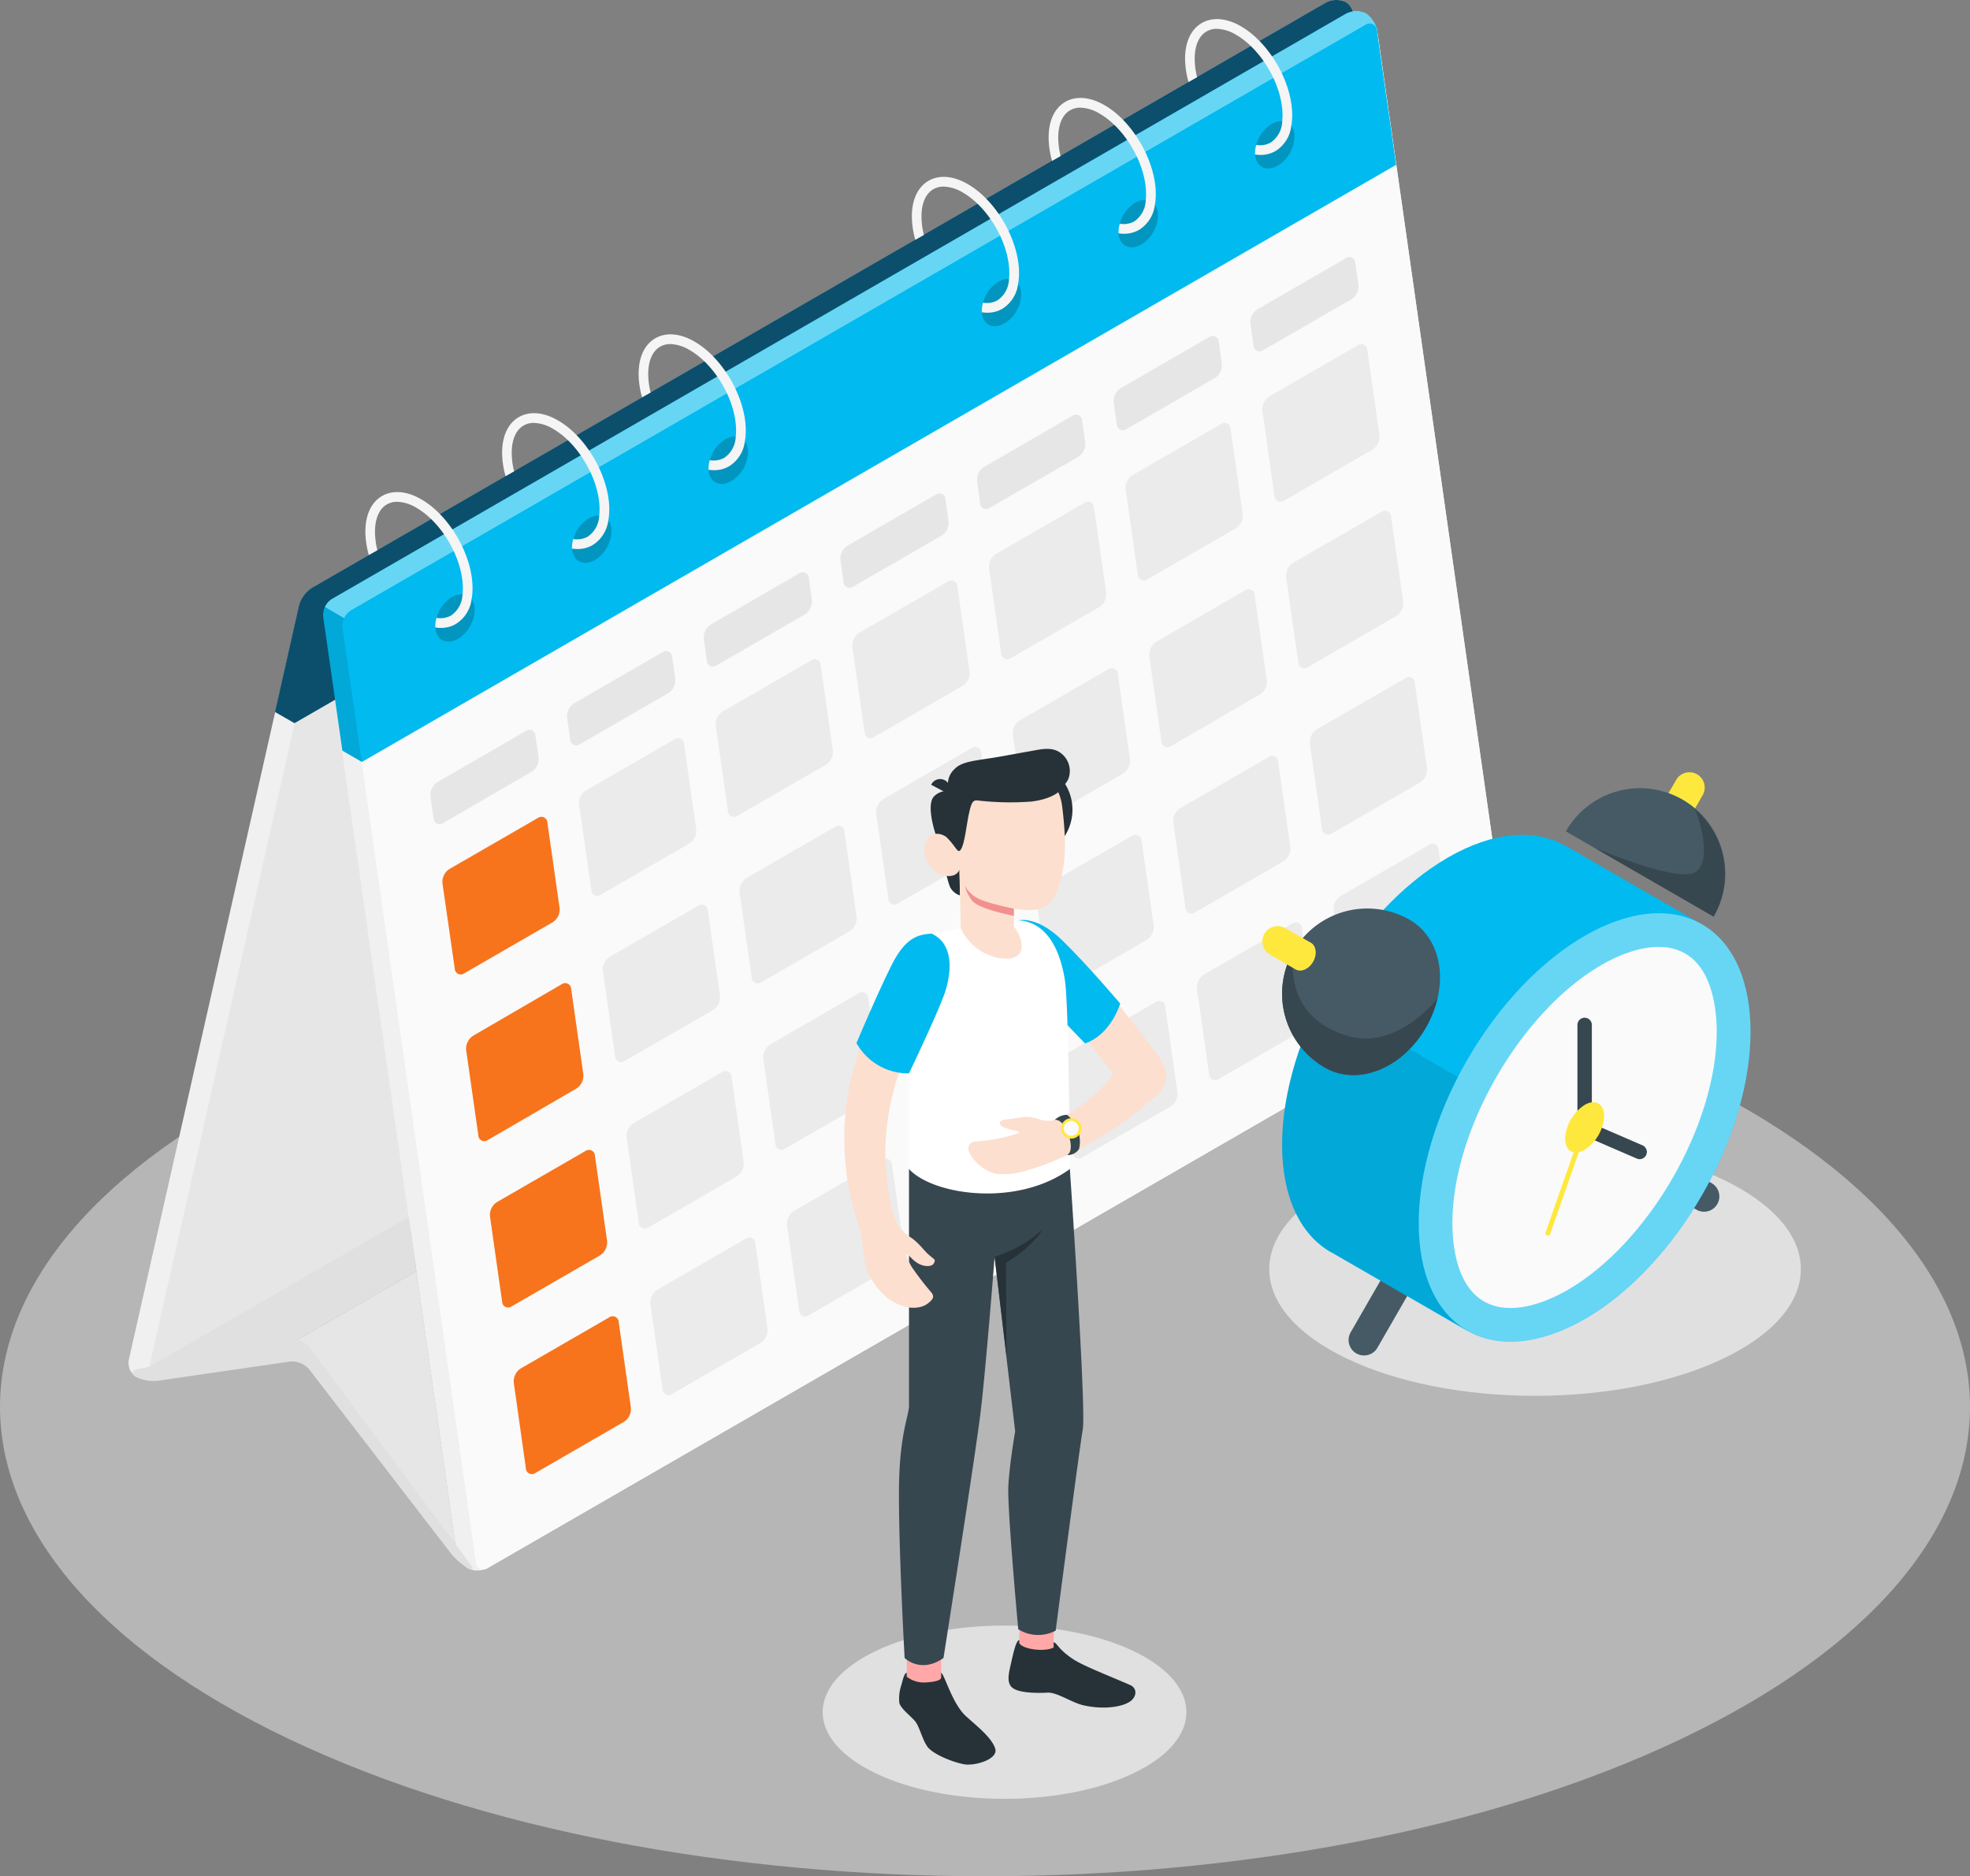 <svg id="Groupe_1395" data-name="Groupe 1395" xmlns="http://www.w3.org/2000/svg" xmlns:xlink="http://www.w3.org/1999/xlink" width="687.608" height="654.969" viewBox="0 0 687.608 654.969">
  <rect x="0" y="0" width="687.608" height="654.969" fill="#808080" stroke="none"/>
  <defs>
    <clipPath id="clip-path">
      <rect id="Rectangle_676" data-name="Rectangle 676" width="687.608" height="654.969" fill="none"/>
    </clipPath>
    <clipPath id="clip-path-3">
      <rect id="Rectangle_662" data-name="Rectangle 662" width="687.608" height="327.735" fill="none"/>
    </clipPath>
    <clipPath id="clip-path-4">
      <rect id="Rectangle_663" data-name="Rectangle 663" width="13.555" height="54.103" fill="none"/>
    </clipPath>
    <clipPath id="clip-path-5">
      <rect id="Rectangle_664" data-name="Rectangle 664" width="367.079" height="211.889" fill="none"/>
    </clipPath>
    <clipPath id="clip-path-6">
      <rect id="Rectangle_665" data-name="Rectangle 665" width="13.676" height="16.541" fill="none"/>
    </clipPath>
    <clipPath id="clip-path-7">
      <rect id="Rectangle_666" data-name="Rectangle 666" width="13.678" height="16.491" fill="none"/>
    </clipPath>
    <clipPath id="clip-path-8">
      <rect id="Rectangle_667" data-name="Rectangle 667" width="13.678" height="16.534" fill="none"/>
    </clipPath>
    <clipPath id="clip-path-9">
      <rect id="Rectangle_668" data-name="Rectangle 668" width="13.665" height="16.533" fill="none"/>
    </clipPath>
    <clipPath id="clip-path-10">
      <rect id="Rectangle_669" data-name="Rectangle 669" width="13.678" height="16.539" fill="none"/>
    </clipPath>
    <clipPath id="clip-path-12">
      <rect id="Rectangle_671" data-name="Rectangle 671" width="63.914" height="115.568" fill="none"/>
    </clipPath>
    <clipPath id="clip-path-13">
      <rect id="Rectangle_672" data-name="Rectangle 672" width="115.807" height="149.552" fill="none"/>
    </clipPath>
    <clipPath id="clip-path-14">
      <rect id="Rectangle_674" data-name="Rectangle 674" width="56.149" height="95.32" fill="none"/>
    </clipPath>
  </defs>
  <g id="Groupe_1394" data-name="Groupe 1394" clip-path="url(#clip-path)">
    <g id="Groupe_1393" data-name="Groupe 1393">
      <g id="Groupe_1392" data-name="Groupe 1392" clip-path="url(#clip-path)">
        <g id="Groupe_1358" data-name="Groupe 1358" transform="translate(0 327.234)" opacity="0.5" style="isolation: isolate">
          <g id="Groupe_1357" data-name="Groupe 1357">
            <g id="Groupe_1356" data-name="Groupe 1356" clip-path="url(#clip-path-3)">
              <path id="Tracé_4837" data-name="Tracé 4837" d="M100.694,474.87c134.267,63.981,351.952,63.981,486.219,0s134.25-167.708,0-231.737-351.952-64-486.219,0-134.25,167.74,0,231.737" transform="translate(0 -195.121)" fill="#ebebeb"/>
            </g>
          </g>
        </g>
        <path id="Tracé_4838" data-name="Tracé 4838" d="M356.937,237.8c51.238,0,92.776,19.8,92.776,44.225s-41.538,44.225-92.776,44.225-92.776-19.8-92.776-44.225S305.7,237.8,356.937,237.8" transform="translate(178.858 161.008)" fill="#e0e0e0"/>
        <path id="Tracé_4839" data-name="Tracé 4839" d="M279.564,389.978c-24.787,11.823-64.97,11.823-89.757,0s-24.787-30.959,0-42.782,64.97-11.74,89.757,0,24.854,30.976,0,42.782" transform="translate(115.927 229.097)" fill="#e0e0e0"/>
        <path id="Tracé_4840" data-name="Tracé 4840" d="M29.351,480.624a5.872,5.872,0,0,1-2.482-6.054l59.469-263.2a10.929,10.929,0,0,1,4.545-6.188L444.747.912A7.787,7.787,0,0,1,451.791.8a5.871,5.871,0,0,1,2.432,6.021l-59.486,263.2a10.888,10.888,0,0,1-4.562,6.188L36.4,480.473a7.782,7.782,0,0,1-7.044.151" transform="translate(18.112 0.007)" fill="#f0f0f0"/>
        <path id="Tracé_4841" data-name="Tracé 4841" d="M90.4,213.522l-59.469,263.3c-.5,2.247.7,3.153,2.717,2L387.508,274.551a10.884,10.884,0,0,0,4.562-6.187l59.4-263.285c.5-2.264-.7-3.153-2.717-2L94.891,207.351a10.948,10.948,0,0,0-4.495,6.172" transform="translate(20.863 1.745)" fill="#e6e6e6"/>
        <path id="Tracé_4842" data-name="Tracé 4842" d="M431.156,3.111a7.787,7.787,0,0,0-7.044.136L70.248,207.514a6.709,6.709,0,0,0-3.036,6.239L113.785,539.76a9.452,9.452,0,0,0,4.008,6.123,7.691,7.691,0,0,0,7.027-.136l353.8-204.218a6.709,6.709,0,0,0,3.036-6.256L435.231,9.234a9.421,9.421,0,0,0-4.075-6.123" transform="translate(45.489 1.581)" fill="#f0f0f0"/>
        <path id="Tracé_4843" data-name="Tracé 4843" d="M71.312,215.959l46.505,326.008a2.633,2.633,0,0,0,4.226,2.046l353.8-204.218a6.71,6.71,0,0,0,3.036-6.256L432.455,7.5a2.633,2.633,0,0,0-4.226-2.063L74.365,209.7a6.711,6.711,0,0,0-3.052,6.256" transform="translate(48.265 3.316)" fill="#fafafa"/>
        <path id="Tracé_4844" data-name="Tracé 4844" d="M31.071,305.6l90.562-52.308,2.633,18.951L82.742,296.221s-11.069,3.924-15.463,5.031S31.071,305.6,31.071,305.6" transform="translate(21.038 171.496)" fill="#e0e0e0"/>
        <path id="Tracé_4845" data-name="Tracé 4845" d="M103.436,264.6l13.584,95.258L61.911,288.581Z" transform="translate(41.919 179.155)" fill="#e6e6e6"/>
        <path id="Tracé_4846" data-name="Tracé 4846" d="M138.644,353.4l-49.39-64.148a7.92,7.92,0,0,0-6.708-2.734L36.359,293.23a13.606,13.606,0,0,1-7.564-1.375c-1.878-1.073-1.56-2.314.7-2.75l53.08-10.213a7.3,7.3,0,0,1,6.708,2.566l56.233,75.8c1.375,1.862.973,2.482-.906,1.392a24.349,24.349,0,0,1-5.97-5.249" transform="translate(18.668 188.777)" fill="#e0e0e0"/>
        <path id="Tracé_4847" data-name="Tracé 4847" d="M433.669,5.531A5.757,5.757,0,0,0,431.086.768,7.85,7.85,0,0,0,424.042.9L70.178,205.172a9.954,9.954,0,0,0-2.767,2.583,10.212,10.212,0,0,0-1.794,3.606L57.231,248.54l6.809,3.908L425.2,43.988l8.385-37.164a5.96,5.96,0,0,0,.1-1.293Z" transform="translate(38.75 0)" fill="#0b4f6c"/>
        <path id="Tracé_4848" data-name="Tracé 4848" d="M435.546,12.352h0l-.352-3.119a4.209,4.209,0,0,0-.1-.453.451.451,0,0,0,0-.134,9.5,9.5,0,0,0-3.874-5.534,7.782,7.782,0,0,0-7.044.134L70.311,207.514a6.692,6.692,0,0,0-3.035,6.239l6.708,46.707,6.809,3.941L441.785,55.957Z" transform="translate(45.526 1.581)" fill="#01baef"/>
        <g id="Groupe_1361" data-name="Groupe 1361" transform="translate(112.698 211.864)" opacity="0.1" style="isolation: isolate">
          <g id="Groupe_1360" data-name="Groupe 1360">
            <g id="Groupe_1359" data-name="Groupe 1359" clip-path="url(#clip-path-4)">
              <path id="Tracé_4849" data-name="Tracé 4849" d="M80.753,180.431l-6.809-3.941-6.708-46.707a6.315,6.315,0,0,1,.6-3.455l6.826,3.924a6.19,6.19,0,0,0-.621,3.455Z" transform="translate(-67.199 -126.33)"/>
            </g>
          </g>
        </g>
        <g id="Groupe_1364" data-name="Groupe 1364" transform="translate(113.44 3.916)" opacity="0.4" style="isolation: isolate">
          <g id="Groupe_1363" data-name="Groupe 1363">
            <g id="Groupe_1362" data-name="Groupe 1362" clip-path="url(#clip-path-5)">
              <path id="Tracé_4850" data-name="Tracé 4850" d="M434.72,8.646A2.583,2.583,0,0,0,431.63,6.7a2.538,2.538,0,0,0-1,.471L76.764,211.438a6.2,6.2,0,0,0-2.432,2.784L67.641,210.3a6.425,6.425,0,0,1,2.432-2.8L423.937,3.247a7.787,7.787,0,0,1,7.044-.136,9.438,9.438,0,0,1,3.74,5.534" transform="translate(-67.641 -2.335)" fill="#fff"/>
            </g>
          </g>
        </g>
        <path id="Tracé_4851" data-name="Tracé 4851" d="M147.8,305.759l-4.226-29.7a2.113,2.113,0,0,0-3.354-1.677l-30.842,17.811a5.335,5.335,0,0,0-2.432,5.031l4.209,29.768a2.1,2.1,0,0,0,3.354,1.677l30.842-17.811a5.317,5.317,0,0,0,2.449-5.1" transform="translate(72.39 185.505)" fill="#f7741c"/>
        <path id="Tracé_4852" data-name="Tracé 4852" d="M176.242,289.359,172,259.674A2.1,2.1,0,0,0,168.645,258L137.8,275.791a5.348,5.348,0,0,0-2.432,5.031l4.243,29.7a2.1,2.1,0,0,0,3.354,1.677L173.81,294.39a5.316,5.316,0,0,0,2.432-5.031" transform="translate(91.64 174.401)" fill="#ebebeb"/>
        <path id="Tracé_4853" data-name="Tracé 4853" d="M204.689,272.959l-4.243-29.684a2.1,2.1,0,0,0-3.354-1.677l-30.858,17.827a5.348,5.348,0,0,0-2.432,5.031l4.243,29.7a2.1,2.1,0,0,0,3.354,1.677l30.842-17.811a5.318,5.318,0,0,0,2.449-5.065" transform="translate(110.889 163.297)" fill="#ebebeb"/>
        <path id="Tracé_4854" data-name="Tracé 4854" d="M233.207,256.575l-4.243-29.7a2.1,2.1,0,0,0-3.354-1.677l-30.976,17.844a5.316,5.316,0,0,0-2.432,5.031l4.243,29.684a2.1,2.1,0,0,0,3.354,1.677l30.842-17.794a5.351,5.351,0,0,0,2.566-5.065" transform="translate(130.117 152.193)" fill="#ebebeb"/>
        <path id="Tracé_4855" data-name="Tracé 4855" d="M261.563,240.2l-4.243-29.768a2.1,2.1,0,0,0-3.354-1.677l-30.841,17.811a5.318,5.318,0,0,0-2.432,5.031l4.243,29.684a2.1,2.1,0,0,0,3.354,1.677L259.2,245.2a5.348,5.348,0,0,0,2.365-5" transform="translate(149.407 141.062)" fill="#ebebeb"/>
        <path id="Tracé_4856" data-name="Tracé 4856" d="M290,223.775l-4.243-29.7a2.1,2.1,0,0,0-3.354-1.677l-30.842,17.809a5.316,5.316,0,0,0-2.432,5.031l4.226,29.753a2.1,2.1,0,0,0,3.354,1.677l30.842-17.811A5.333,5.333,0,0,0,290,223.775" transform="translate(168.664 129.985)" fill="#ebebeb"/>
        <path id="Tracé_4857" data-name="Tracé 4857" d="M318.442,207.425l-4.243-29.7a2.1,2.1,0,0,0-3.354-1.677L280,193.858a5.334,5.334,0,0,0-2.432,5.031l4.226,29.7a2.113,2.113,0,0,0,3.354,1.677l30.842-17.811a5.332,5.332,0,0,0,2.449-5.031" transform="translate(187.92 118.914)" fill="#ebebeb"/>
        <path id="Tracé_4858" data-name="Tracé 4858" d="M142.862,271.1l-4.243-29.666a2.112,2.112,0,0,0-3.354-1.677l-30.842,17.809a5.337,5.337,0,0,0-2.432,5.031l4.226,29.7a2.113,2.113,0,0,0,3.354,1.677l30.842-17.811a5.4,5.4,0,0,0,2.449-5.065" transform="translate(69.038 162.058)" fill="#f7741c"/>
        <path id="Tracé_4859" data-name="Tracé 4859" d="M171.3,254.709l-4.243-29.7a2.113,2.113,0,0,0-3.354-1.677l-30.841,17.811a5.335,5.335,0,0,0-2.432,5.031l4.226,29.7a2.113,2.113,0,0,0,3.354,1.677l30.842-17.811a5.4,5.4,0,0,0,2.449-5.031" transform="translate(88.295 150.94)" fill="#ebebeb"/>
        <path id="Tracé_4860" data-name="Tracé 4860" d="M199.742,238.309l-4.243-29.7a2.113,2.113,0,0,0-3.354-1.677L161.3,224.741a5.337,5.337,0,0,0-2.432,5.031l4.226,29.7a2.113,2.113,0,0,0,3.354,1.677l30.842-17.811a5.4,5.4,0,0,0,2.449-5.031" transform="translate(107.551 139.836)" fill="#ebebeb"/>
        <path id="Tracé_4861" data-name="Tracé 4861" d="M228.139,221.909l-4.243-29.7a2.113,2.113,0,0,0-3.354-1.677l-30.808,17.844a5.35,5.35,0,0,0-2.432,5.031l4.226,29.7a2.115,2.115,0,0,0,3.354,1.677l30.842-17.812a5.384,5.384,0,0,0,2.415-5.065" transform="translate(126.8 128.732)" fill="#ebebeb"/>
        <path id="Tracé_4862" data-name="Tracé 4862" d="M256.629,205.509l-4.243-29.684a2.1,2.1,0,0,0-3.354-1.677l-30.858,17.794a5.348,5.348,0,0,0-2.432,5.031l4.226,29.7a2.113,2.113,0,0,0,3.354,1.677l30.842-17.844a5.385,5.385,0,0,0,2.465-5" transform="translate(146.057 117.628)" fill="#ebebeb"/>
        <path id="Tracé_4863" data-name="Tracé 4863" d="M285.056,189.1l-4.243-29.666a2.1,2.1,0,0,0-3.354-1.677l-30.825,17.826a5.316,5.316,0,0,0-2.432,5.031l4.226,29.686a2.115,2.115,0,0,0,3.354,1.677l30.842-17.812a5.384,5.384,0,0,0,2.432-5.065" transform="translate(165.326 106.531)" fill="#ebebeb"/>
        <path id="Tracé_4864" data-name="Tracé 4864" d="M313.5,172.725l-4.243-29.7a2.1,2.1,0,0,0-3.354-1.677l-30.858,17.811a5.333,5.333,0,0,0-2.415,5.031l4.226,29.684a2.113,2.113,0,0,0,3.354,1.677l30.842-17.794a5.421,5.421,0,0,0,2.449-5.031" transform="translate(184.575 95.42)" fill="#ebebeb"/>
        <path id="Tracé_4865" data-name="Tracé 4865" d="M137.918,236.419l-4.226-29.7a2.113,2.113,0,0,0-3.354-1.677L99.463,223a5.384,5.384,0,0,0-2.432,5.031l4.243,29.684a2.1,2.1,0,0,0,3.354,1.677l30.858-17.945a5.348,5.348,0,0,0,2.432-5.031" transform="translate(65.681 138.556)" fill="#f7741c"/>
        <path id="Tracé_4866" data-name="Tracé 4866" d="M166.345,220.059l-4.226-29.7a2.113,2.113,0,0,0-3.354-1.677l-30.842,17.811a5.384,5.384,0,0,0-2.432,5.031l4.243,29.7a2.113,2.113,0,0,0,3.354,1.677L163.93,225.09a5.334,5.334,0,0,0,2.415-5.031" transform="translate(84.951 127.479)" fill="#ebebeb"/>
        <path id="Tracé_4867" data-name="Tracé 4867" d="M194.784,203.659l-4.226-29.7a2.113,2.113,0,0,0-3.354-1.677l-30.841,17.811a5.4,5.4,0,0,0-2.432,5.031l4.243,29.7a2.115,2.115,0,0,0,3.354,1.677l30.842-17.812a5.33,5.33,0,0,0,2.415-5.031" transform="translate(104.207 116.375)" fill="#ebebeb"/>
        <path id="Tracé_4868" data-name="Tracé 4868" d="M223.224,187.259,219,157.558a2.113,2.113,0,0,0-3.354-1.677L184.8,173.691a5.4,5.4,0,0,0-2.432,5.031l4.243,29.7a2.113,2.113,0,0,0,3.354,1.677l30.842-17.811a5.334,5.334,0,0,0,2.415-5.031" transform="translate(123.464 105.271)" fill="#ebebeb"/>
        <path id="Tracé_4869" data-name="Tracé 4869" d="M251.664,170.859l-4.226-29.7a2.113,2.113,0,0,0-3.354-1.677l-30.842,17.811a5.4,5.4,0,0,0-2.432,5.031l4.243,29.7a2.113,2.113,0,0,0,3.354,1.677l30.842-17.811a5.332,5.332,0,0,0,2.415-5.031" transform="translate(142.72 94.167)" fill="#ebebeb"/>
        <path id="Tracé_4870" data-name="Tracé 4870" d="M280.205,154.419l-4.226-29.7a2.112,2.112,0,0,0-3.354-1.677L241.632,141a5.4,5.4,0,0,0-2.432,5.03l4.243,29.7a2.113,2.113,0,0,0,2.147,2.08,2.09,2.09,0,0,0,1.207-.4l30.909-17.962a5.317,5.317,0,0,0,2.5-5.031" transform="translate(161.942 83.036)" fill="#ebebeb"/>
        <path id="Tracé_4871" data-name="Tracé 4871" d="M308.545,138.051l-4.226-29.683a2.113,2.113,0,0,0-3.354-1.677l-30.841,17.792a5.386,5.386,0,0,0-2.432,5.031l4.243,29.7a2.113,2.113,0,0,0,3.354,1.677L306.2,143.049a5.316,5.316,0,0,0,2.348-5" transform="translate(181.232 71.966)" fill="#ebebeb"/>
        <path id="Tracé_4872" data-name="Tracé 4872" d="M132.972,201.8l-4.243-29.684a2.1,2.1,0,0,0-3.354-1.677L94.533,188.231a5.351,5.351,0,0,0-2.432,5.031l4.277,29.7a2.1,2.1,0,0,0,3.354,1.677l30.842-17.812a5.314,5.314,0,0,0,2.4-5.031" transform="translate(62.342 115.116)" fill="#f7741c"/>
        <path id="Tracé_4873" data-name="Tracé 4873" d="M161.413,185.419l-4.243-29.684a2.1,2.1,0,0,0-3.354-1.677l-30.842,17.811a5.316,5.316,0,0,0-2.432,5.031l4.243,29.684a2.1,2.1,0,0,0,3.354,1.677l30.842-17.811a5.316,5.316,0,0,0,2.432-5.031" transform="translate(81.598 104.025)" fill="#ebebeb"/>
        <path id="Tracé_4874" data-name="Tracé 4874" d="M189.853,169.015l-4.243-29.7a2.1,2.1,0,0,0-3.354-1.677l-30.842,17.811a5.316,5.316,0,0,0-2.432,5.031l4.243,29.684a2.1,2.1,0,0,0,3.354,1.677l30.842-17.794a5.348,5.348,0,0,0,2.432-5.031" transform="translate(100.854 92.908)" fill="#ebebeb"/>
        <path id="Tracé_4875" data-name="Tracé 4875" d="M218.293,152.615l-4.243-29.7a2.1,2.1,0,0,0-3.354-1.677l-30.842,17.811a5.313,5.313,0,0,0-2.432,5.03l4.226,29.7A2.113,2.113,0,0,0,185,175.457l30.841-17.811a5.348,5.348,0,0,0,2.449-5.031" transform="translate(120.11 81.804)" fill="#ebebeb"/>
        <path id="Tracé_4876" data-name="Tracé 4876" d="M246.733,136.215l-4.243-29.7a2.1,2.1,0,0,0-3.354-1.677l-30.842,17.811a5.318,5.318,0,0,0-2.432,5.031l4.226,29.7a2.113,2.113,0,0,0,3.354,1.677l30.842-17.811a5.334,5.334,0,0,0,2.449-5.031" transform="translate(139.366 70.699)" fill="#ebebeb"/>
        <path id="Tracé_4877" data-name="Tracé 4877" d="M275.152,119.815l-4.243-29.7a2.1,2.1,0,0,0-3.354-1.677l-30.842,17.811a5.337,5.337,0,0,0-2.432,5.031l4.243,29.686a2.115,2.115,0,0,0,3.354,1.677l30.842-17.811a5.339,5.339,0,0,0,2.432-5.016" transform="translate(158.609 59.595)" fill="#ebebeb"/>
        <path id="Tracé_4878" data-name="Tracé 4878" d="M303.612,103.425l-4.243-29.7a2.1,2.1,0,0,0-3.354-1.677L265.174,89.858a5.334,5.334,0,0,0-2.432,5.031l4.226,29.7a2.113,2.113,0,0,0,3.354,1.677l30.841-17.811a5.335,5.335,0,0,0,2.449-5.031" transform="translate(177.879 48.498)" fill="#ebebeb"/>
        <path id="Tracé_4879" data-name="Tracé 4879" d="M127.33,161.575l-1.073-7.58a2.1,2.1,0,0,0-3.354-1.677L92.044,170.161a5.335,5.335,0,0,0-2.432,5.031l1.057,7.582a2.115,2.115,0,0,0,3.354,1.677L124.9,166.572a5.386,5.386,0,0,0,2.432-5" transform="translate(60.656 102.847)" fill="#e6e6e6"/>
        <path id="Tracé_4880" data-name="Tracé 4880" d="M155.77,145.175l-1.073-7.58a2.1,2.1,0,0,0-3.354-1.677l-30.858,17.844a5.335,5.335,0,0,0-2.432,5.031l1.057,7.58a2.113,2.113,0,0,0,3.354,1.677l30.858-17.811a5.382,5.382,0,0,0,2.449-5.065" transform="translate(79.912 91.743)" fill="#e6e6e6"/>
        <path id="Tracé_4881" data-name="Tracé 4881" d="M184.21,128.767l-1.073-7.579a2.113,2.113,0,0,0-3.354-1.677l-30.858,17.844a5.335,5.335,0,0,0-2.432,5.031l1.057,7.58a2.1,2.1,0,0,0,3.354,1.677l30.858-17.811a5.383,5.383,0,0,0,2.449-5.066" transform="translate(99.168 80.646)" fill="#e6e6e6"/>
        <path id="Tracé_4882" data-name="Tracé 4882" d="M212.65,112.385l-1.073-7.6a2.113,2.113,0,0,0-3.354-1.677l-30.858,17.846a5.334,5.334,0,0,0-2.432,5.031l1.057,7.579a2.1,2.1,0,0,0,3.354,1.677L210.2,117.451a5.421,5.421,0,0,0,2.449-5.066" transform="translate(118.425 69.542)" fill="#e6e6e6"/>
        <path id="Tracé_4883" data-name="Tracé 4883" d="M241.089,95.984l-1.073-7.6a2.115,2.115,0,0,0-3.354-1.677L205.8,104.556a5.348,5.348,0,0,0-2.432,5.031l1.057,7.579a2.1,2.1,0,0,0,3.354,1.677l30.858-17.792a5.419,5.419,0,0,0,2.449-5.066" transform="translate(137.681 58.438)" fill="#e6e6e6"/>
        <path id="Tracé_4884" data-name="Tracé 4884" d="M269.529,79.584l-1.073-7.579a2.1,2.1,0,0,0-3.354-1.677L234.243,88.156a5.348,5.348,0,0,0-2.432,5.031l1.057,7.6a2.113,2.113,0,0,0,3.354,1.677l30.858-17.811a5.4,5.4,0,0,0,2.449-5.066" transform="translate(156.937 47.334)" fill="#e6e6e6"/>
        <path id="Tracé_4885" data-name="Tracé 4885" d="M297.947,63.185,296.89,55.6a2.1,2.1,0,0,0-3.354-1.677L262.694,71.738a5.316,5.316,0,0,0-2.432,5.031l1.057,7.58a2.113,2.113,0,0,0,3.354,1.677l30.858-17.811a5.348,5.348,0,0,0,2.415-5.031" transform="translate(176.199 36.229)" fill="#e6e6e6"/>
        <g id="Groupe_1367" data-name="Groupe 1367" transform="translate(151.984 207.45)" opacity="0.2" style="isolation: isolate">
          <g id="Groupe_1366" data-name="Groupe 1366">
            <g id="Groupe_1365" data-name="Groupe 1365" clip-path="url(#clip-path-6)">
              <path id="Tracé_4886" data-name="Tracé 4886" d="M90.652,135.891a12.178,12.178,0,0,1,5.769-11.2c3.757-2.162,7.262-.671,7.849,3.354a12.125,12.125,0,0,1-5.786,11.2c-3.74,2.163-7.245.671-7.832-3.354" transform="translate(-90.624 -123.697)"/>
            </g>
          </g>
        </g>
        <g id="Groupe_1370" data-name="Groupe 1370" transform="translate(199.729 179.969)" opacity="0.2" style="isolation: isolate">
          <g id="Groupe_1369" data-name="Groupe 1369">
            <g id="Groupe_1368" data-name="Groupe 1368" clip-path="url(#clip-path-7)">
              <path id="Tracé_4887" data-name="Tracé 4887" d="M119.123,119.516a12.143,12.143,0,0,1,5.769-11.2c3.757-2.18,7.262-.688,7.849,3.354a12.105,12.105,0,0,1-5.786,11.186c-3.757,2.1-7.262.6-7.832-3.337" transform="translate(-119.093 -107.311)"/>
            </g>
          </g>
        </g>
        <g id="Groupe_1373" data-name="Groupe 1373" transform="translate(247.374 152.381)" opacity="0.2" style="isolation: isolate">
          <g id="Groupe_1372" data-name="Groupe 1372">
            <g id="Groupe_1371" data-name="Groupe 1371" clip-path="url(#clip-path-8)">
              <path id="Tracé_4888" data-name="Tracé 4888" d="M147.533,103.065a12.145,12.145,0,0,1,5.769-11.2c3.757-2.179,7.279-.688,7.849,3.354a12.131,12.131,0,0,1-5.769,11.188c-3.757,2.163-7.279.671-7.849-3.339" transform="translate(-147.503 -90.861)"/>
            </g>
          </g>
        </g>
        <g id="Groupe_1376" data-name="Groupe 1376" transform="translate(342.733 97.333)" opacity="0.2" style="isolation: isolate">
          <g id="Groupe_1375" data-name="Groupe 1375">
            <g id="Groupe_1374" data-name="Groupe 1374" clip-path="url(#clip-path-9)">
              <path id="Tracé_4889" data-name="Tracé 4889" d="M204.393,70.231a12.143,12.143,0,0,1,5.769-11.2c3.757-2.162,7.262-.671,7.832,3.354a12.074,12.074,0,0,1-5.769,11.2c-3.757,2.148-7.262.671-7.832-3.354" transform="translate(-204.363 -58.037)"/>
            </g>
          </g>
        </g>
        <g id="Groupe_1379" data-name="Groupe 1379" transform="translate(390.463 69.785)" opacity="0.2" style="isolation: isolate">
          <g id="Groupe_1378" data-name="Groupe 1378">
            <g id="Groupe_1377" data-name="Groupe 1377" clip-path="url(#clip-path-10)">
              <path id="Tracé_4890" data-name="Tracé 4890" d="M232.854,53.815a12.112,12.112,0,0,1,5.769-11.2c3.757-2.179,7.262-.688,7.849,3.354a12.123,12.123,0,0,1-5.786,11.2c-3.757,2.148-7.262.656-7.832-3.354" transform="translate(-232.823 -41.611)"/>
            </g>
          </g>
        </g>
        <g id="Groupe_1382" data-name="Groupe 1382" transform="translate(438.109 42.264)" opacity="0.2" style="isolation: isolate">
          <g id="Groupe_1381" data-name="Groupe 1381">
            <g id="Groupe_1380" data-name="Groupe 1380" clip-path="url(#clip-path-8)">
              <path id="Tracé_4891" data-name="Tracé 4891" d="M261.263,37.405a12.145,12.145,0,0,1,5.769-11.2c3.757-2.179,7.279-.688,7.849,3.354a12.13,12.13,0,0,1-5.769,11.188c-3.841,2.163-7.195.669-7.849-3.339" transform="translate(-261.233 -25.201)"/>
            </g>
          </g>
        </g>
        <path id="Tracé_4892" data-name="Tracé 4892" d="M95.6,104.979c-5.031-2.935-9.962-3.354-13.719-1.191s-5.836,6.591-5.836,12.477a30.5,30.5,0,0,0,1.208,8.136l2.985-1.677A27.05,27.05,0,0,1,79.4,116.3c0-4.627,1.476-8.032,4.159-9.576a7.149,7.149,0,0,1,3.606-.906,13.96,13.96,0,0,1,6.708,2.1c8.922,5.167,16.184,17.745,16.184,28.041a18.167,18.167,0,0,1-.117,2.2,9.263,9.263,0,0,1-4.025,7.379,7.71,7.71,0,0,1-5.031.8,9.5,9.5,0,0,0-.419,3.354,11.967,11.967,0,0,0,1.9.151,10.3,10.3,0,0,0,5.266-1.374,11.892,11.892,0,0,0,5.484-8.622,21.69,21.69,0,0,0,.335-3.856c.017-11.488-8-25.324-17.844-31.011" transform="translate(51.486 69.35)" fill="#f5f5f5"/>
        <path id="Tracé_4893" data-name="Tracé 4893" d="M124.056,88.559c-5.031-2.935-9.962-3.354-13.719-1.191S104.5,93.96,104.5,99.846a30.49,30.49,0,0,0,1.208,8.134l2.985-1.677a27.037,27.037,0,0,1-.839-6.423c0-4.629,1.476-8.033,4.159-9.576a7.149,7.149,0,0,1,3.606-.906,13.924,13.924,0,0,1,6.708,2.1c8.922,5.165,16.184,17.744,16.184,28.041a18.183,18.183,0,0,1-.117,2.2,9.259,9.259,0,0,1-4.025,7.378,7.721,7.721,0,0,1-5.031.8,9.5,9.5,0,0,0-.419,3.354,12.375,12.375,0,0,0,1.9.151,10.285,10.285,0,0,0,5.266-1.375,11.892,11.892,0,0,0,5.484-8.62,21.709,21.709,0,0,0,.335-3.857c.017-11.438-8-25.324-17.844-31.009" transform="translate(70.756 58.232)" fill="#f5f5f5"/>
        <path id="Tracé_4894" data-name="Tracé 4894" d="M152.466,72.149c-5.031-2.935-9.962-3.354-13.719-1.189s-5.836,6.591-5.836,12.478a30.492,30.492,0,0,0,1.208,8.134l2.985-1.677a27.039,27.039,0,0,1-.839-6.425c0-4.627,1.476-8.032,4.159-9.574a7.151,7.151,0,0,1,3.606-.907,13.96,13.96,0,0,1,6.708,2.1c8.922,5.167,16.184,17.745,16.184,28.042a18.135,18.135,0,0,1-.117,2.2,9.26,9.26,0,0,1-4.025,7.379,7.721,7.721,0,0,1-5.031.805,9.5,9.5,0,0,0-.419,3.354,12.165,12.165,0,0,0,1.9.149,10.267,10.267,0,0,0,5.266-1.374,11.892,11.892,0,0,0,5.484-8.62,21.71,21.71,0,0,0,.335-3.857c.017-11.438-8-25.324-17.844-31.011" transform="translate(89.992 47.121)" fill="#f5f5f5"/>
        <path id="Tracé_4895" data-name="Tracé 4895" d="M209.336,39.369c-5.031-2.935-9.962-3.354-13.719-1.191s-5.836,6.591-5.836,12.477a30.49,30.49,0,0,0,1.207,8.134l2.985-1.677a27.036,27.036,0,0,1-.839-6.423c0-4.629,1.476-8.033,4.159-9.576a7.154,7.154,0,0,1,3.606-.906,13.924,13.924,0,0,1,6.708,2.1c8.922,5.165,16.184,17.744,16.184,28.041a18.15,18.15,0,0,1-.117,2.2,9.26,9.26,0,0,1-4.025,7.379,7.72,7.72,0,0,1-5.031.805,9.5,9.5,0,0,0-.419,3.354,12.375,12.375,0,0,0,1.9.151,10.285,10.285,0,0,0,5.266-1.375,11.892,11.892,0,0,0,5.484-8.62,21.709,21.709,0,0,0,.335-3.857c.017-11.438-8-25.324-17.844-31.009" transform="translate(128.497 24.926)" fill="#f5f5f5"/>
        <path id="Tracé_4896" data-name="Tracé 4896" d="M237.8,22.939c-5.031-2.935-9.962-3.354-13.719-1.191s-5.836,6.591-5.836,12.477a30.492,30.492,0,0,0,1.207,8.134l2.985-1.677a27.025,27.025,0,0,1-.839-6.423c0-4.629,1.476-8.033,4.159-9.576a7.149,7.149,0,0,1,3.606-.906,13.942,13.942,0,0,1,6.708,2.1c8.922,5.165,16.184,17.744,16.184,28.041a18.183,18.183,0,0,1-.117,2.2,9.265,9.265,0,0,1-4.025,7.379,7.719,7.719,0,0,1-5.031.8,9.5,9.5,0,0,0-.419,3.354,11.967,11.967,0,0,0,1.9.151,10.3,10.3,0,0,0,5.266-1.374,11.9,11.9,0,0,0,5.484-8.622,21.712,21.712,0,0,0,.335-3.857c.017-11.419-8-25.324-17.844-31.009" transform="translate(147.767 13.802)" fill="#f5f5f5"/>
        <path id="Tracé_4897" data-name="Tracé 4897" d="M266.213,6.529c-5.031-2.935-9.962-3.354-13.719-1.191s-5.853,6.591-5.853,12.477a30.492,30.492,0,0,0,1.207,8.134l2.985-1.677A27.034,27.034,0,0,1,250,17.85c0-4.629,1.476-8.033,4.159-9.576a7.149,7.149,0,0,1,3.606-.906,13.924,13.924,0,0,1,6.708,2.1c8.922,5.165,16.184,17.744,16.184,28.041a18.183,18.183,0,0,1-.117,2.2,9.26,9.26,0,0,1-4.025,7.377,7.721,7.721,0,0,1-5.031.805,9.5,9.5,0,0,0-.419,3.354,12.376,12.376,0,0,0,1.9.151,10.285,10.285,0,0,0,5.266-1.375A11.892,11.892,0,0,0,283.7,41.4a21.706,21.706,0,0,0,.335-3.857c.034-11.438-7.983-25.324-17.827-31.009" transform="translate(166.996 2.691)" fill="#f5f5f5"/>
        <path id="Tracé_4898" data-name="Tracé 4898" d="M292.726,266.223l-11.27,19.572a5.391,5.391,0,0,0,9.224,5.585l11.337-19.689c1.09-1.878-.084-4.612-2.633-6.088s-5.568-1.208-6.658.621" transform="translate(190.04 179.19)" fill="#455a64"/>
        <path id="Tracé_4899" data-name="Tracé 4899" d="M342.011,248.892l19.571,11.27a5.334,5.334,0,0,0,5.615-9.07c-.049-.03-.1-.059-.148-.087l-19.689-11.253c-1.878-1.09-4.612.084-6.088,2.633s-1.14,5.417.738,6.507" transform="translate(230.446 162.056)" fill="#455a64"/>
        <path id="Tracé_4900" data-name="Tracé 4900" d="M413.468,205.058h-.1l-47.679-27.521h-.134c-10.465-5.954-24.888-5.031-40.8,4.126-31.982,18.448-57.91,63.377-57.91,100.306,0,18.448,6.457,31.345,16.871,37.416h.084l47.679,27.538h.117c10.465,5.987,24.9,5.031,40.837-4.109,31.965-18.448,57.893-63.377,57.893-100.289,0-18.448-6.44-31.395-16.855-37.466" transform="translate(180.673 117.659)" fill="#01baef"/>
        <g id="Groupe_1385" data-name="Groupe 1385" transform="translate(447.464 348.462)" opacity="0.1" style="isolation: isolate">
          <g id="Groupe_1384" data-name="Groupe 1384">
            <g id="Groupe_1383" data-name="Groupe 1383" clip-path="url(#clip-path-12)">
              <path id="Tracé_4901" data-name="Tracé 4901" d="M330.725,323.346l-46.958-27.068h-.1c-10.415-6.088-16.855-19.035-16.855-37.416,0-16.469,5.165-34.514,13.7-51.084L328.192,235.3c-8.553,16.57-13.7,34.615-13.7,51.084.034,17.945,6.205,30.724,16.234,36.963" transform="translate(-266.811 -207.78)"/>
            </g>
          </g>
        </g>
        <g id="Groupe_1388" data-name="Groupe 1388" transform="translate(495.198 318.786)" opacity="0.4" style="isolation: isolate">
          <g id="Groupe_1387" data-name="Groupe 1387">
            <g id="Groupe_1386" data-name="Groupe 1386" clip-path="url(#clip-path-13)">
              <path id="Tracé_4902" data-name="Tracé 4902" d="M312.235,241.222c22.614-39.168,59.276-60.336,81.889-47.282s22.612,55.391,0,94.559-59.278,60.336-81.89,47.282-22.61-55.391,0-94.559" transform="translate(-295.274 -190.084)" fill="#fff"/>
            </g>
          </g>
        </g>
        <path id="Tracé_4903" data-name="Tracé 4903" d="M322.564,323.147c-18.314,0-20.293-20.7-20.293-29.6,0-32.569,23.831-73.792,51.99-90.126,7.178-4.142,14.087-6.323,19.991-6.323,18.314,0,20.293,20.7,20.293,29.6,0,32.569-23.831,73.792-51.989,90.126C335.36,320.967,328.45,323.147,322.564,323.147Z" transform="translate(204.662 133.451)" fill="#fafafa"/>
        <path id="Tracé_4904" data-name="Tracé 4904" d="M322.477,272.634a.724.724,0,0,1-.268,0,.855.855,0,0,1-.52-1.073l12.83-36.644a.843.843,0,1,1,1.593.553l-12.8,36.594a.823.823,0,0,1-.839.57" transform="translate(217.78 158.674)" fill="#ffe83e"/>
        <path id="Tracé_4905" data-name="Tracé 4905" d="M350.036,261.191a2.266,2.266,0,0,1-.99-.2L328.3,252.019V214.384a2.516,2.516,0,1,1,5.031,0v34.332l17.71,7.663a2.516,2.516,0,0,1-1.006,4.813" transform="translate(222.286 143.452)" fill="#37474f"/>
        <path id="Tracé_4906" data-name="Tracé 4906" d="M332.557,230.366c3.757-2.18,6.809-.419,6.809,3.924a15.1,15.1,0,0,1-6.809,11.74c-3.773,2.18-6.826.419-6.826-3.941a15.094,15.094,0,0,1,6.826-11.723" transform="translate(220.546 155.343)" fill="#ffe83e"/>
        <path id="Tracé_4907" data-name="Tracé 4907" d="M317.026,230.669c-8.218,14.2-23.7,20.647-35.336,13.92A29.736,29.736,0,0,1,311.458,193.1c11.605,6.878,13.752,23.345,5.568,37.567" transform="translate(180.667 128.039)" fill="#455a64"/>
        <path id="Tracé_4908" data-name="Tracé 4908" d="M281.688,238.594c11.639,6.708,27.118.287,35.336-13.918a37.788,37.788,0,0,0,4.042-10.2c-.47.619-14.155,18.062-31.16,13.147-17.307-5.031-20.561-18.329-19.068-29.668a29.737,29.737,0,0,0,10.841,40.632l.01,0" transform="translate(180.668 134.034)" fill="#37474f"/>
        <path id="Tracé_4909" data-name="Tracé 4909" d="M279.689,198.592l-8.821-5.031a5.333,5.333,0,1,0-5.613,9.07c.049.03.1.059.146.087l8.922,5.165c1.9,1.09,4.629-.084,6.1-2.633s1.14-5.568-.738-6.658" transform="translate(177.887 130.515)" fill="#ffe83e"/>
        <path id="Tracé_4910" data-name="Tracé 4910" d="M355.221,177.709l5.031-8.8a5.333,5.333,0,1,0-9.068-5.615c-.03.049-.06.1-.089.148l-5.165,8.922c-1.09,1.878,0,4.612,2.633,6.088s5.551,1.157,6.658-.738" transform="translate(233.939 108.85)" fill="#ffe83e"/>
        <path id="Tracé_4911" data-name="Tracé 4911" d="M325.891,179.051a29.773,29.773,0,1,1,51.57,29.768Z" transform="translate(220.655 111.148)" fill="#455a64"/>
        <path id="Tracé_4912" data-name="Tracé 4912" d="M366.892,168.428c1.677,3.505,6.239,18.347,0,22.037s-35.051-8.553-35.051-8.553l41.592,24.016a29.751,29.751,0,0,0-6.541-37.5" transform="translate(224.683 114.039)" fill="#37474f"/>
        <path id="Tracé_4913" data-name="Tracé 4913" d="M258.691,237.548c-29.684-39.9-39.445-44.342-45.03-45.7l9.794,26.833,20.36,26.112" transform="translate(144.666 129.897)" fill="#fcdfcf"/>
        <path id="Tracé_4914" data-name="Tracé 4914" d="M211.931,191.657s6.306-1.912,15.429,7.027,20.125,21.97,20.125,21.97-2.968,10.649-12.243,13.953l-13.417-13.953Z" transform="translate(143.494 129.651)" fill="#01baef"/>
        <path id="Tracé_4915" data-name="Tracé 4915" d="M216.01,158.835a17.04,17.04,0,1,1-12.669,20.5,17.039,17.039,0,0,1,12.669-20.5" transform="translate(137.368 107.233)" fill="#263238"/>
        <rect id="Rectangle_673" data-name="Rectangle 673" width="12.008" height="20.544" transform="translate(316.5 570.976)" fill="#ffa8a7"/>
        <path id="Tracé_4916" data-name="Tracé 4916" d="M212.061,352.59l11.991.419.6-21.752-12.008-.419Z" transform="translate(143.583 224.004)" fill="#ffa8a7"/>
        <path id="Tracé_4917" data-name="Tracé 4917" d="M190.6,243.335v83.032c-.285,3.354-2.717,9.006-3.354,23.043-.8,17.224,1.828,64.618,1.828,64.618s5.618,5.585,13.568,0c0,0,10.649-67.653,12.813-84.709,1.878-14.892,5.031-55.344,5.031-55.344L227.66,334.9s-1.962,11.186-2.381,19.068S228.734,404,228.734,404a13.131,13.131,0,0,0,13.064.486s8.218-63.142,9.459-70.27-4.511-90.9-4.511-90.9Z" transform="translate(126.675 164.746)" fill="#37474f"/>
        <g id="Groupe_1391" data-name="Groupe 1391" transform="translate(317.272 321.3)" style="isolation: isolate">
          <g id="Groupe_1390" data-name="Groupe 1390">
            <g id="Groupe_1389" data-name="Groupe 1389" clip-path="url(#clip-path-14)">
              <path id="Tracé_4918" data-name="Tracé 4918" d="M200.719,195.432a27.67,27.67,0,0,0-4.947,1.157c-3.354,1.291-4.813,5.35-5.6,8.922a42.367,42.367,0,0,0-.989,9.123v63.729c8.385,9.157,37.768,13.417,56.149,0,0,0-.352-56.283-1.677-65.54-2.4-16.066-10.062-21.8-17.811-21.2l-18.532,2.65Z" transform="translate(-189.181 -191.583)" fill="#fff"/>
            </g>
          </g>
        </g>
        <path id="Tracé_4919" data-name="Tracé 4919" d="M195.481,175.748s2.767,12.966,3.874,15.094a5.948,5.948,0,0,0,3.354,2.752l-.2-9.142Z" transform="translate(132.356 118.996)" fill="#263238"/>
        <path id="Tracé_4920" data-name="Tracé 4920" d="M200.16,164.675a6.44,6.44,0,0,0-5.3,1.862c-2.264,2.331-.99,9.61,1.828,16.771l5.216.587Z" transform="translate(131.149 111.47)" fill="#263238"/>
        <path id="Tracé_4921" data-name="Tracé 4921" d="M204.362,187.075c-1.057.637-2.532-1.375-3.824-2.717s-5.484-3.186-7.58,1.224,1.845,10.448,5.149,11.488c5.7,1.778,6.557-1.878,6.557-1.878l.436,20.561a18.329,18.329,0,0,0,13.836,10.5c10.062,1.358,8.016-6.96,4.7-11.052v-6.256a36.013,36.013,0,0,0,7.681.4c4.193-.654,6.826-3.958,8.1-8.486,2.046-7.3,2.817-13.165,1.09-27.5-1.912-15.7-20.125-15.865-30.037-9.66s-6.1,23.378-6.1,23.378" transform="translate(130.251 108.256)" fill="#fcdfcf"/>
        <path id="Tracé_4922" data-name="Tracé 4922" d="M201.34,191.546c-.537,0-2.532-3.354-3.824-4.478-1.794-1.677.52-16.469.52-16.469a7.01,7.01,0,0,1,1.677-7.5c2.449-2.717,6.574-3,13.6-4.109,3.69-.587,9.291-1.677,12.981-2.3,4.394-.822,8.033-1.677,11.136,1.006a7.767,7.767,0,0,1,2.163,8.738,7.353,7.353,0,0,1-1.258,1.878c-.889.989-1.04,2.331-2.3,2.734,0,0-2.667,2.415-9.341,3.22a98.553,98.553,0,0,1-18.448-.352c-1.945-.268-2.465.352-3.505,5.467-.889,4.511-1.643,12.125-3.4,12.159" transform="translate(133.273 105.546)" fill="#263238"/>
        <path id="Tracé_4923" data-name="Tracé 4923" d="M200.107,167.5l-6.306-3.354a3.455,3.455,0,0,1,4.6-1.66c.057.027.112.054.168.084a3.774,3.774,0,0,1,1.543,4.931" transform="translate(131.219 109.797)" fill="#263238"/>
        <path id="Tracé_4924" data-name="Tracé 4924" d="M217.921,192.4s-9.341-1.878-12.612-3.621a10.75,10.75,0,0,1-4.528-4.463,14.879,14.879,0,0,0,2.566,5.266c2.4,3.054,14.574,5.316,14.574,5.316Z" transform="translate(135.945 124.798)" fill="#f28f8f"/>
        <path id="Tracé_4925" data-name="Tracé 4925" d="M201.791,349.855v-1.677c1.157.486,3.824,10.683,8.587,15.094,3.79,3.455,8.956,7.43,10.264,11.287s-7.195,6.222-10.733,5.585c-4.109-.721-11.236-3.622-13.014-6.306s-2.633-6.708-4.092-8.6-4.8-4.159-5.585-6.44a14.527,14.527,0,0,1,.688-6.306c.553-2.113,1.157-4.444,1.878-4.243v1.308a9.639,9.639,0,0,0,6,2.029c1.761-.034,6.021-.386,6-1.727" transform="translate(126.7 235.745)" fill="#263238"/>
        <path id="Tracé_4926" data-name="Tracé 4926" d="M225.63,342.148c.637,0,1.14.906,2.516,2.4a26.192,26.192,0,0,0,7.06,5.031c4.495,2.264,13.232,5.719,17.19,7.5,2.465,1.124,2.348,4.109-.2,5.8s-8.721,2.918-16.117,1.258c-4.042-.889-9.291-4.629-12.612-4.428s-9.543.168-11.991-1.526-1.476-5.3-.788-8.385c.755-3.354,1.845-8.57,2.968-8.385v1.073c1.459,2.18,8.8,3.069,11.974,1.476Z" transform="translate(142.122 231.159)" fill="#263238"/>
        <path id="Tracé_4927" data-name="Tracé 4927" d="M207,265.454a44.387,44.387,0,0,0,16.771-9.576s-3.22,6.039-12.813,11.656l.2,32.72Z" transform="translate(140.156 173.25)" fill="#263238"/>
        <path id="Tracé_4928" data-name="Tracé 4928" d="M205.425,305.647c-1.979-1.677-3.22-3.841-6.205-6.038a15.941,15.941,0,0,1-5.283-5.35c-1.677-2.817-3.354-12.209-3.857-21.131a87.728,87.728,0,0,1,4.142-29.4c4.075-11.253,12.343-26.347,15.094-32.72s1.275-9.576-1.191-12.813c-2.885-3.79-8.234-3.807-13.282,4.83a185.2,185.2,0,0,0-16,37.919,92.451,92.451,0,0,0-2.9,30.3c.553,9.442,2.616,16.653,5.266,25.726.738,2.465.654,4.478,1.493,9.358a20.794,20.794,0,0,0,1.543,5.92,26.979,26.979,0,0,0,4.31,6.222,18.047,18.047,0,0,0,8.033,5.031,11.2,11.2,0,0,0,5.216.285,7.448,7.448,0,0,0,4.444-2.616,2.134,2.134,0,0,0,.47-.956,2.447,2.447,0,0,0-.688-1.677,107.859,107.859,0,0,1-6.708-8.721c-1.543-2.6-2.281-4.662-1.677-4.545s1.392,1.677,3.639,3.086,5.031,1.358,5.685.1.486-1.107-1.543-2.817" transform="translate(118.974 132.554)" fill="#fcdfcf"/>
        <path id="Tracé_4929" data-name="Tracé 4929" d="M204.531,194.338c-4.8.285-9.157,1.358-13.953,10.867s-12.327,27.32-12.327,27.32a20.664,20.664,0,0,0,18.33,10.582s11.035-23.043,12.83-29.114,3.036-15.882-4.88-19.655" transform="translate(120.69 131.583)" fill="#01baef"/>
        <path id="Tracé_4930" data-name="Tracé 4930" d="M252.025,226.343c-1.09,3.186-11.555,12.9-19.253,15.984a10.514,10.514,0,0,1-5.669.334,14.214,14.214,0,0,0-5.7-1.107c-2.247.2-4.528.637-6.792.906a3.327,3.327,0,0,0-1.358.337c-1.375.753-.587,1.91.5,2.329a40,40,0,0,0,5.383,1.526v.486a53.914,53.914,0,0,1-14.524,2.92,4.05,4.05,0,0,0-2.432.839,2.545,2.545,0,0,0-.553,2.381,6.208,6.208,0,0,0,1.174,2.229,13.931,13.931,0,0,0,8.754,5.954,27.085,27.085,0,0,0,10.717-1.342q2.5-.7,4.931-1.56a111.61,111.61,0,0,0,13.836-6.188,124.774,124.774,0,0,0,26.4-18.565c4.83-4.711,3.639-9.241-.419-14.708" transform="translate(136.456 148.347)" fill="#fcdfcf"/>
        <path id="Tracé_4931" data-name="Tracé 4931" d="M219.491,233.859s1.677-.621,3.589,2.449,3.119,8.671.721,9.777a4.76,4.76,0,0,0,4.226-2.1,11.893,11.893,0,0,0-4.226-11.941,6.354,6.354,0,0,0-4.31,1.811" transform="translate(148.613 157.115)" fill="#37474f"/>
        <path id="Tracé_4932" data-name="Tracé 4932" d="M227.452,234.505a3.556,3.556,0,1,1-4.87-1.249l.04-.025a3.543,3.543,0,0,1,4.83,1.275" transform="translate(149.523 157.593)" fill="#ffe83e"/>
        <path id="Tracé_4933" data-name="Tracé 4933" d="M226.26,234.605a2.617,2.617,0,1,1-3.577-.943l.022-.013a2.6,2.6,0,0,1,3.552.949l0,.007" transform="translate(149.894 157.963)" fill="#fafafa"/>
      </g>
    </g>
  </g>
</svg>

